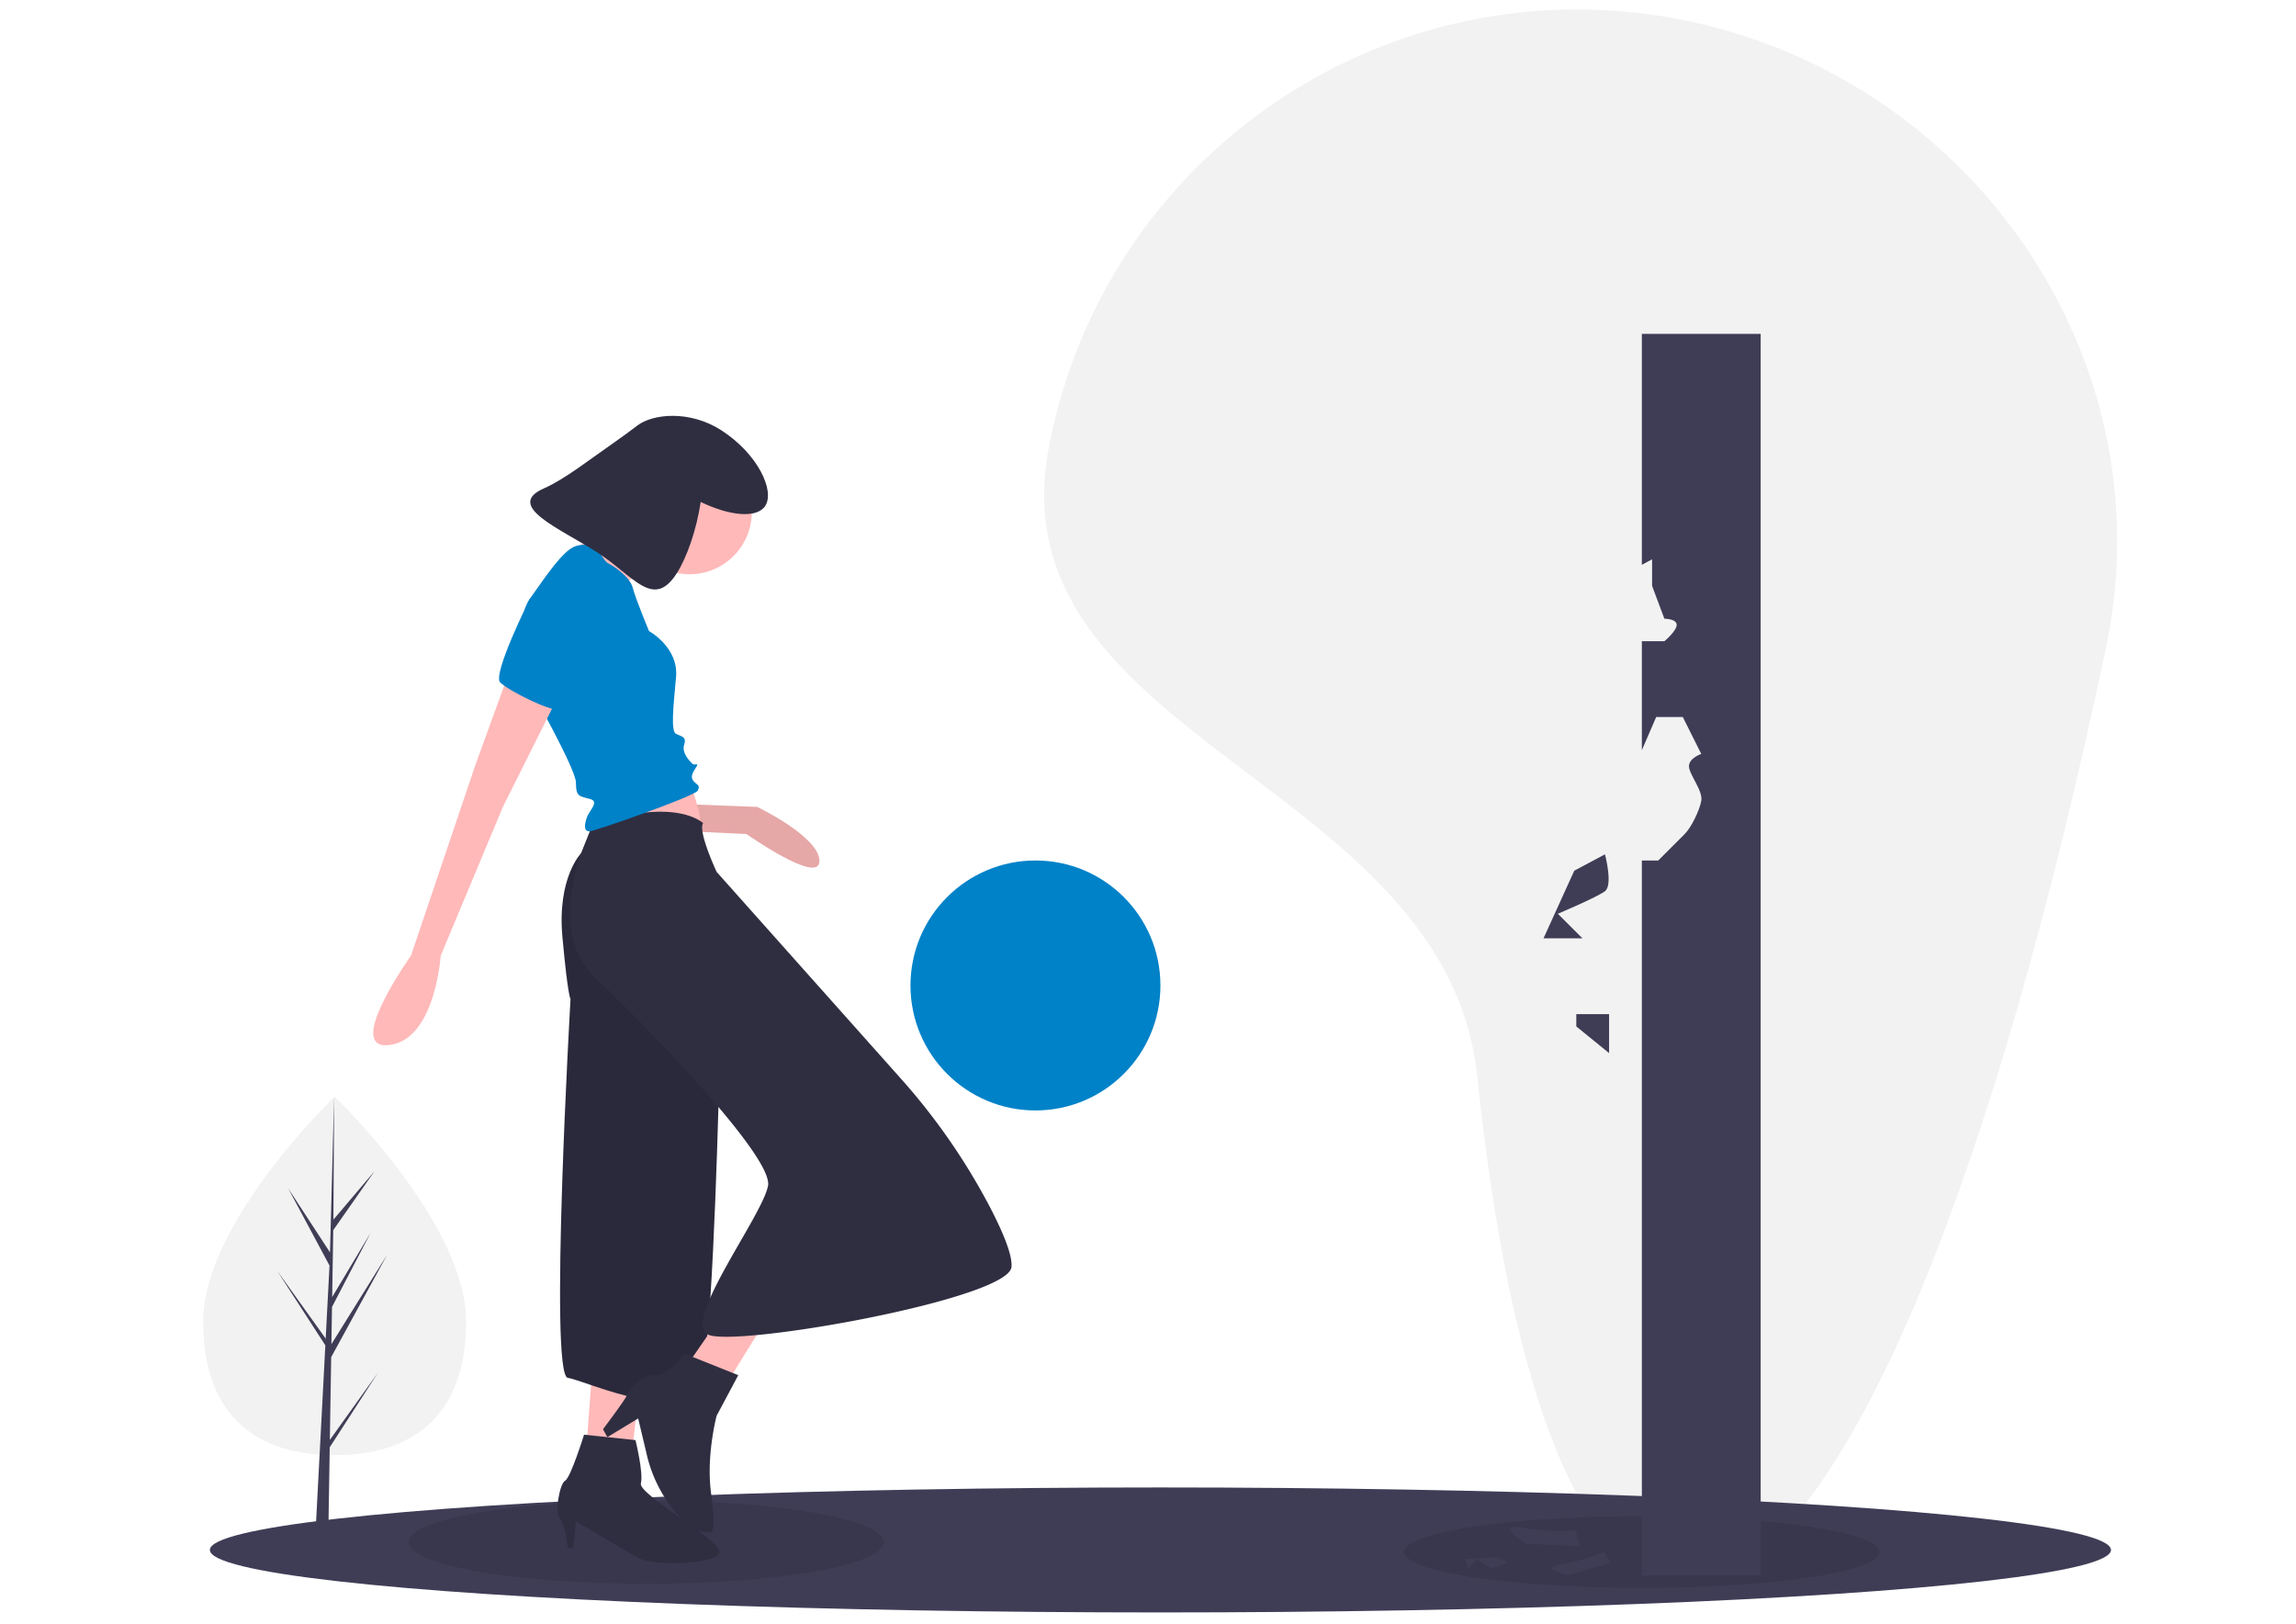 <?xml version="1.0" encoding="UTF-8" standalone="no"?>
<!-- Created with Inkscape (http://www.inkscape.org/) -->

<svg
   width="297mm"
   height="210mm"
   viewBox="0 0 297 210"
   version="1.1"
   id="svg1"
   xml:space="preserve"
   xmlns="http://www.w3.org/2000/svg"
   xmlns:svg="http://www.w3.org/2000/svg"><defs
     id="defs1" /><g
     id="layer1"><g
       id="g1"
       transform="matrix(0.265,0,0,0.265,26.3,1.222)"><path
         d="M 754.715,579.477 C 794.588,960.999 947.616,909.67 1061.635,370.391 1091.635,228.498 995.04,90.487 852.549,63.471 710.058,36.455 572.645,130.066 545.629,272.557 518.613,415.048 739.64,435.233 754.715,579.477 Z"
         transform="translate(-132.891,-58.827)"
         fill="#f2f2f2"
         id="path1" /><path
         d="m 261.087,699.231 c 0,48.273 -28.698,65.129 -64.098,65.129 -35.4,0 -64.098,-16.855 -64.098,-65.129 0,-48.273 64.098,-109.685 64.098,-109.685 0,0 64.098,61.411 64.098,109.685 z"
         transform="translate(-132.891,-58.827)"
         fill="#f2f2f2"
         id="path2" /><polygon
         points="59.69,649.525 59.633,648.556 36.001,615.536 59.561,651.978 59.323,656.541 59.28,656.61 59.299,656.984 54.453,749.559 60.928,749.559 61.705,701.743 85.208,665.39 61.763,698.148 62.42,657.748 89.74,607.767 62.522,651.41 62.818,633.244 81.647,597.084 62.896,628.437 63.426,595.765 83.589,566.977 63.51,590.628 63.842,530.719 61.757,610.027 61.929,606.756 41.429,575.378 61.6,613.036 "
         fill="#f2f2f2"
         id="polygon2" /><path
         d="m 261.087,699.231 c 0,48.273 -28.698,65.129 -64.098,65.129 -35.4,0 -64.098,-16.855 -64.098,-65.129 0,-48.273 64.098,-109.685 64.098,-109.685 0,0 64.098,61.411 64.098,109.685 z"
         transform="translate(-132.891,-58.827)"
         fill="#f2f2f2"
         id="path3" /><polygon
         points="59.69,649.525 59.633,648.556 36.001,615.536 59.561,651.978 59.323,656.541 59.28,656.61 59.299,656.984 54.453,749.559 60.928,749.559 61.705,701.743 85.208,665.39 61.763,698.148 62.42,657.748 89.74,607.767 62.522,651.41 62.818,633.244 81.647,597.084 62.896,628.437 63.426,595.765 83.589,566.977 63.51,590.628 63.842,530.719 61.757,610.027 61.929,606.756 41.429,575.378 61.6,613.036 "
         fill="#3f3d56"
         id="polygon3" /><ellipse
         cx="467.196"
         cy="751.847"
         rx="464"
         ry="30.5"
         fill="#3f3d56"
         id="ellipse3" /><ellipse
         cx="216.196"
         cy="748.035"
         rx="116"
         ry="20.312"
         opacity="0.1"
         id="ellipse4" /><ellipse
         cx="702.196"
         cy="752.847"
         rx="116"
         ry="17.5"
         opacity="0.1"
         id="ellipse5" /><path
         d="m 368.929,446.723 34.335,1.321 c 0,0 30.374,14.527 30.374,26.412 0,11.885 -35.656,-13.206 -35.656,-13.206 l -29.053,-1.321 z"
         transform="translate(-132.891,-58.827)"
         fill="#ffb9b9"
         id="path5" /><path
         d="m 368.929,446.723 34.335,1.321 c 0,0 30.374,14.527 30.374,26.412 0,11.885 -35.656,-13.206 -35.656,-13.206 l -29.053,-1.321 z"
         transform="translate(-132.891,-58.827)"
         opacity="0.1"
         id="path6" /><path
         d="m 370.25,436.159 c 0,0 6.603,15.847 5.282,23.771 -1.321,7.924 -51.503,5.282 -51.503,5.282 l 7.924,-23.771 z"
         transform="translate(-132.891,-58.827)"
         fill="#ffb9b9"
         id="path7" /><polygon
         points="189.818,663.901 187.177,699.557 209.627,700.877 213.588,666.542 "
         fill="#ffb9b9"
         id="polygon7" /><path
         d="m 322.708,457.288 -5.282,13.206 c 0,0 -11.885,11.885 -9.244,40.938 2.641,29.053 3.962,30.374 3.962,30.374 0,0 -10.565,183.562 -1.321,184.883 9.244,1.321 60.747,26.412 66.03,-2.641 5.282,-29.053 7.924,-146.586 7.924,-146.586 L 324.029,467.853 Z"
         transform="translate(-132.891,-58.827)"
         fill="#2f2e41"
         id="path8" /><path
         d="m 322.708,457.288 -5.282,13.206 c 0,0 -11.885,11.885 -9.244,40.938 2.641,29.053 3.962,30.374 3.962,30.374 0,0 -10.565,183.562 -1.321,184.883 9.244,1.321 60.747,26.412 66.03,-2.641 5.282,-29.053 7.924,-146.586 7.924,-146.586 L 324.029,467.853 Z"
         transform="translate(-132.891,-58.827)"
         opacity="0.1"
         id="path9" /><polygon
         points="249.244,642.771 237.359,659.939 257.168,667.862 274.336,640.13 "
         fill="#ffb9b9"
         id="polygon9" /><circle
         cx="237.359"
         cy="245.273"
         r="30.374"
         fill="#ffb9b9"
         id="circle9" /><path
         d="m 346.479,293.535 c 0,0 -26.412,27.732 -34.335,29.053 -7.924,1.321 27.732,23.771 27.732,23.771 v -7.924 c 0,0 11.885,-11.885 18.488,-13.206 6.603,-1.321 -11.885,-31.694 -11.885,-31.694 z"
         transform="translate(-132.891,-58.827)"
         fill="#ffb9b9"
         id="path10" /><path
         d="m 325.35,450.685 -7.924,19.809 c 0,0 -15.847,39.618 6.603,60.747 22.45,21.129 87.159,87.159 84.518,101.686 -2.641,14.527 -41.785,65.874 -29.477,72.555 12.309,6.681 147.009,-17.09 148.33,-32.937 0.495,-5.943 -4.395,-17.457 -10.701,-29.528 a 310.742,310.742 0 0 0 -43.624,-62.73 L 383.456,479.738 c 0,0 -9.244,-19.809 -6.603,-23.771 0,0 -10.565,-10.565 -42.259,-2.641 z"
         transform="translate(-132.891,-58.827)"
         fill="#2f2e41"
         id="path11" /><path
         d="m 318.747,754.421 c 0,0 -6.603,21.129 -9.244,22.45 -2.641,1.321 -5.282,15.847 -2.641,18.488 2.641,2.641 3.962,14.527 3.962,14.527 h 2.641 l 1.321,-13.206 c 0,0 27.36,16.518 31.694,18.488 7.263,3.301 39.618,2.641 38.297,-3.962 -1.321,-6.603 -39.618,-27.732 -38.297,-33.015 1.321,-5.282 -2.641,-21.129 -2.641,-21.129 z"
         transform="translate(-132.891,-58.827)"
         fill="#2f2e41"
         id="path12" /><path
         d="m 394.02,725.368 -26.412,-10.565 c 0,0 -6.603,10.565 -14.527,10.565 -7.924,0 -14.083,9.605 -13.644,10.085 0.438,0.48 -11.447,16.327 -11.447,16.327 l 2.134,3.839 15.034,-9.121 4.213,17.696 a 67.516,67.516 0 0 0 13.349,27.291 c 5.181,6.304 11.637,11.652 18.093,10.478 0,0 2.641,0 0,-18.488 -2.641,-18.488 2.641,-38.297 2.641,-38.297 z"
         transform="translate(-132.891,-58.827)"
         fill="#2f2e41"
         id="path13" /><path
         d="m 325.35,321.267 c 0,0 2.641,6.603 5.282,7.924 2.641,1.321 10.565,6.603 11.885,11.885 1.321,5.282 7.924,21.129 7.924,21.129 0,0 14.527,7.924 13.206,22.45 -1.321,14.527 -2.641,26.412 0,27.732 2.641,1.321 5.282,1.321 3.962,5.282 -1.321,3.962 2.641,7.924 3.962,9.244 1.321,1.321 3.962,-1.321 1.321,2.641 -2.641,3.962 -1.321,5.282 0,6.603 1.321,1.321 2.641,1.321 1.321,3.962 -1.321,2.641 -50.183,19.809 -52.824,19.809 -2.641,0 -2.641,-2.641 -1.321,-6.603 1.321,-3.962 6.603,-7.924 1.321,-9.244 -5.282,-1.321 -6.603,-1.321 -6.603,-7.924 0,-6.603 -22.45,-46.221 -22.45,-46.221 0,0 -9.244,-30.374 0,-43.58 9.244,-13.206 15.847,-22.45 21.13,-25.091 5.282,-2.641 11.885,0 11.885,0 z"
         transform="translate(-132.891,-58.827)"
         fill="#0082c8"
         id="path14" /><path
         d="m 281.77,383.335 -15.847,43.58 -31.694,93.762 c 0,0 -33.015,46.221 -10.565,43.58 22.45,-2.641 25.091,-43.58 25.091,-43.58 l 30.374,-72.633 27.732,-55.465 z"
         transform="translate(-132.891,-58.827)"
         fill="#ffb9b9"
         id="path15" /><path
         d="m 297.617,345.038 -5.282,1.321 c 0,0 -18.488,36.977 -14.527,40.938 3.962,3.962 25.091,14.527 29.053,13.206 3.962,-1.321 9.244,-39.618 9.244,-39.618 z"
         transform="translate(-132.891,-58.827)"
         fill="#0082c8"
         id="path16" /><path
         d="m 299.173,292.568 c 10.246,-4.505 22.644,-14.368 34.418,-22.506 3.816,-2.638 7.531,-5.406 11.228,-8.208 7.451,-5.647 25.382,-7.606 40.858,2.318 17.688,11.342 26.32,29.437 21.531,36.906 -3.959,6.175 -17.102,5.092 -31.532,-1.876 -2.029,13.519 -6.668,26.992 -11.736,34.896 -11.468,17.885 -21.116,1.023 -39.001,-10.444 -17.885,-11.468 -45.215,-22.533 -25.766,-31.084 z"
         transform="translate(-132.891,-58.827)"
         fill="#2f2e41"
         id="path17" /><circle
         cx="406.196"
         cy="476.347"
         r="61"
         fill="#0082c8"
         id="circle17" /><path
         d="m 835.087,217.173 v 112.708 l 5,-2.708 v 13 l 6,16 c 0,0 6,0 6,3 0,3 -6,8 -6,8 h -11 v 53.173 l 7,-16.173 h 13 l 9,18 c 0,0 -6,2 -6,6 0,4 7,12 6,17 -1,5 -5,13 -8,16 l -13,13 h -8 v 349 h 58 v -606 z"
         transform="translate(-132.891,-58.827)"
         fill="#3f3d56"
         id="path18" /><path
         d="m 802.087,479.173 15,-8 c 0,0 4,15 0,18 -4,3 -23,11 -23,11 l 12,12 h -19 z"
         transform="translate(-132.891,-58.827)"
         fill="#3f3d56"
         id="path19" /><path
         d="m 764.717,814.1 4.791,2.632 c 0,0 -6.391,3.158 -8.057,2.581 -1.666,-0.578 -6.78,-4.218 -6.78,-4.218 l -4.403,4.744 -1.533,-4.787 z"
         transform="translate(-132.891,-58.827)"
         fill="#3f3d56"
         id="path20" /><path
         d="m 778.609,807.637 c 0,0 -16.183,-10.155 -2.072,-7.727 a 109.907,109.907 0 0 0 26.219,1.251 l 2.072,7.727 z"
         transform="translate(-132.891,-58.827)"
         fill="#3f3d56"
         id="path21" /><path
         d="m 799.034,822.94 c 0,0 -15.017,-3.358 -3.366,-5.258 a 96.314,96.314 0 0 0 20.917,-5.979 l 3.366,5.258 z"
         transform="translate(-132.891,-58.827)"
         fill="#3f3d56"
         id="path22" /><polygon
         points="670.196,496.347 670.196,490.347 686.196,490.347 686.196,509.347 "
         fill="#3f3d56"
         id="polygon22" /></g></g></svg>

